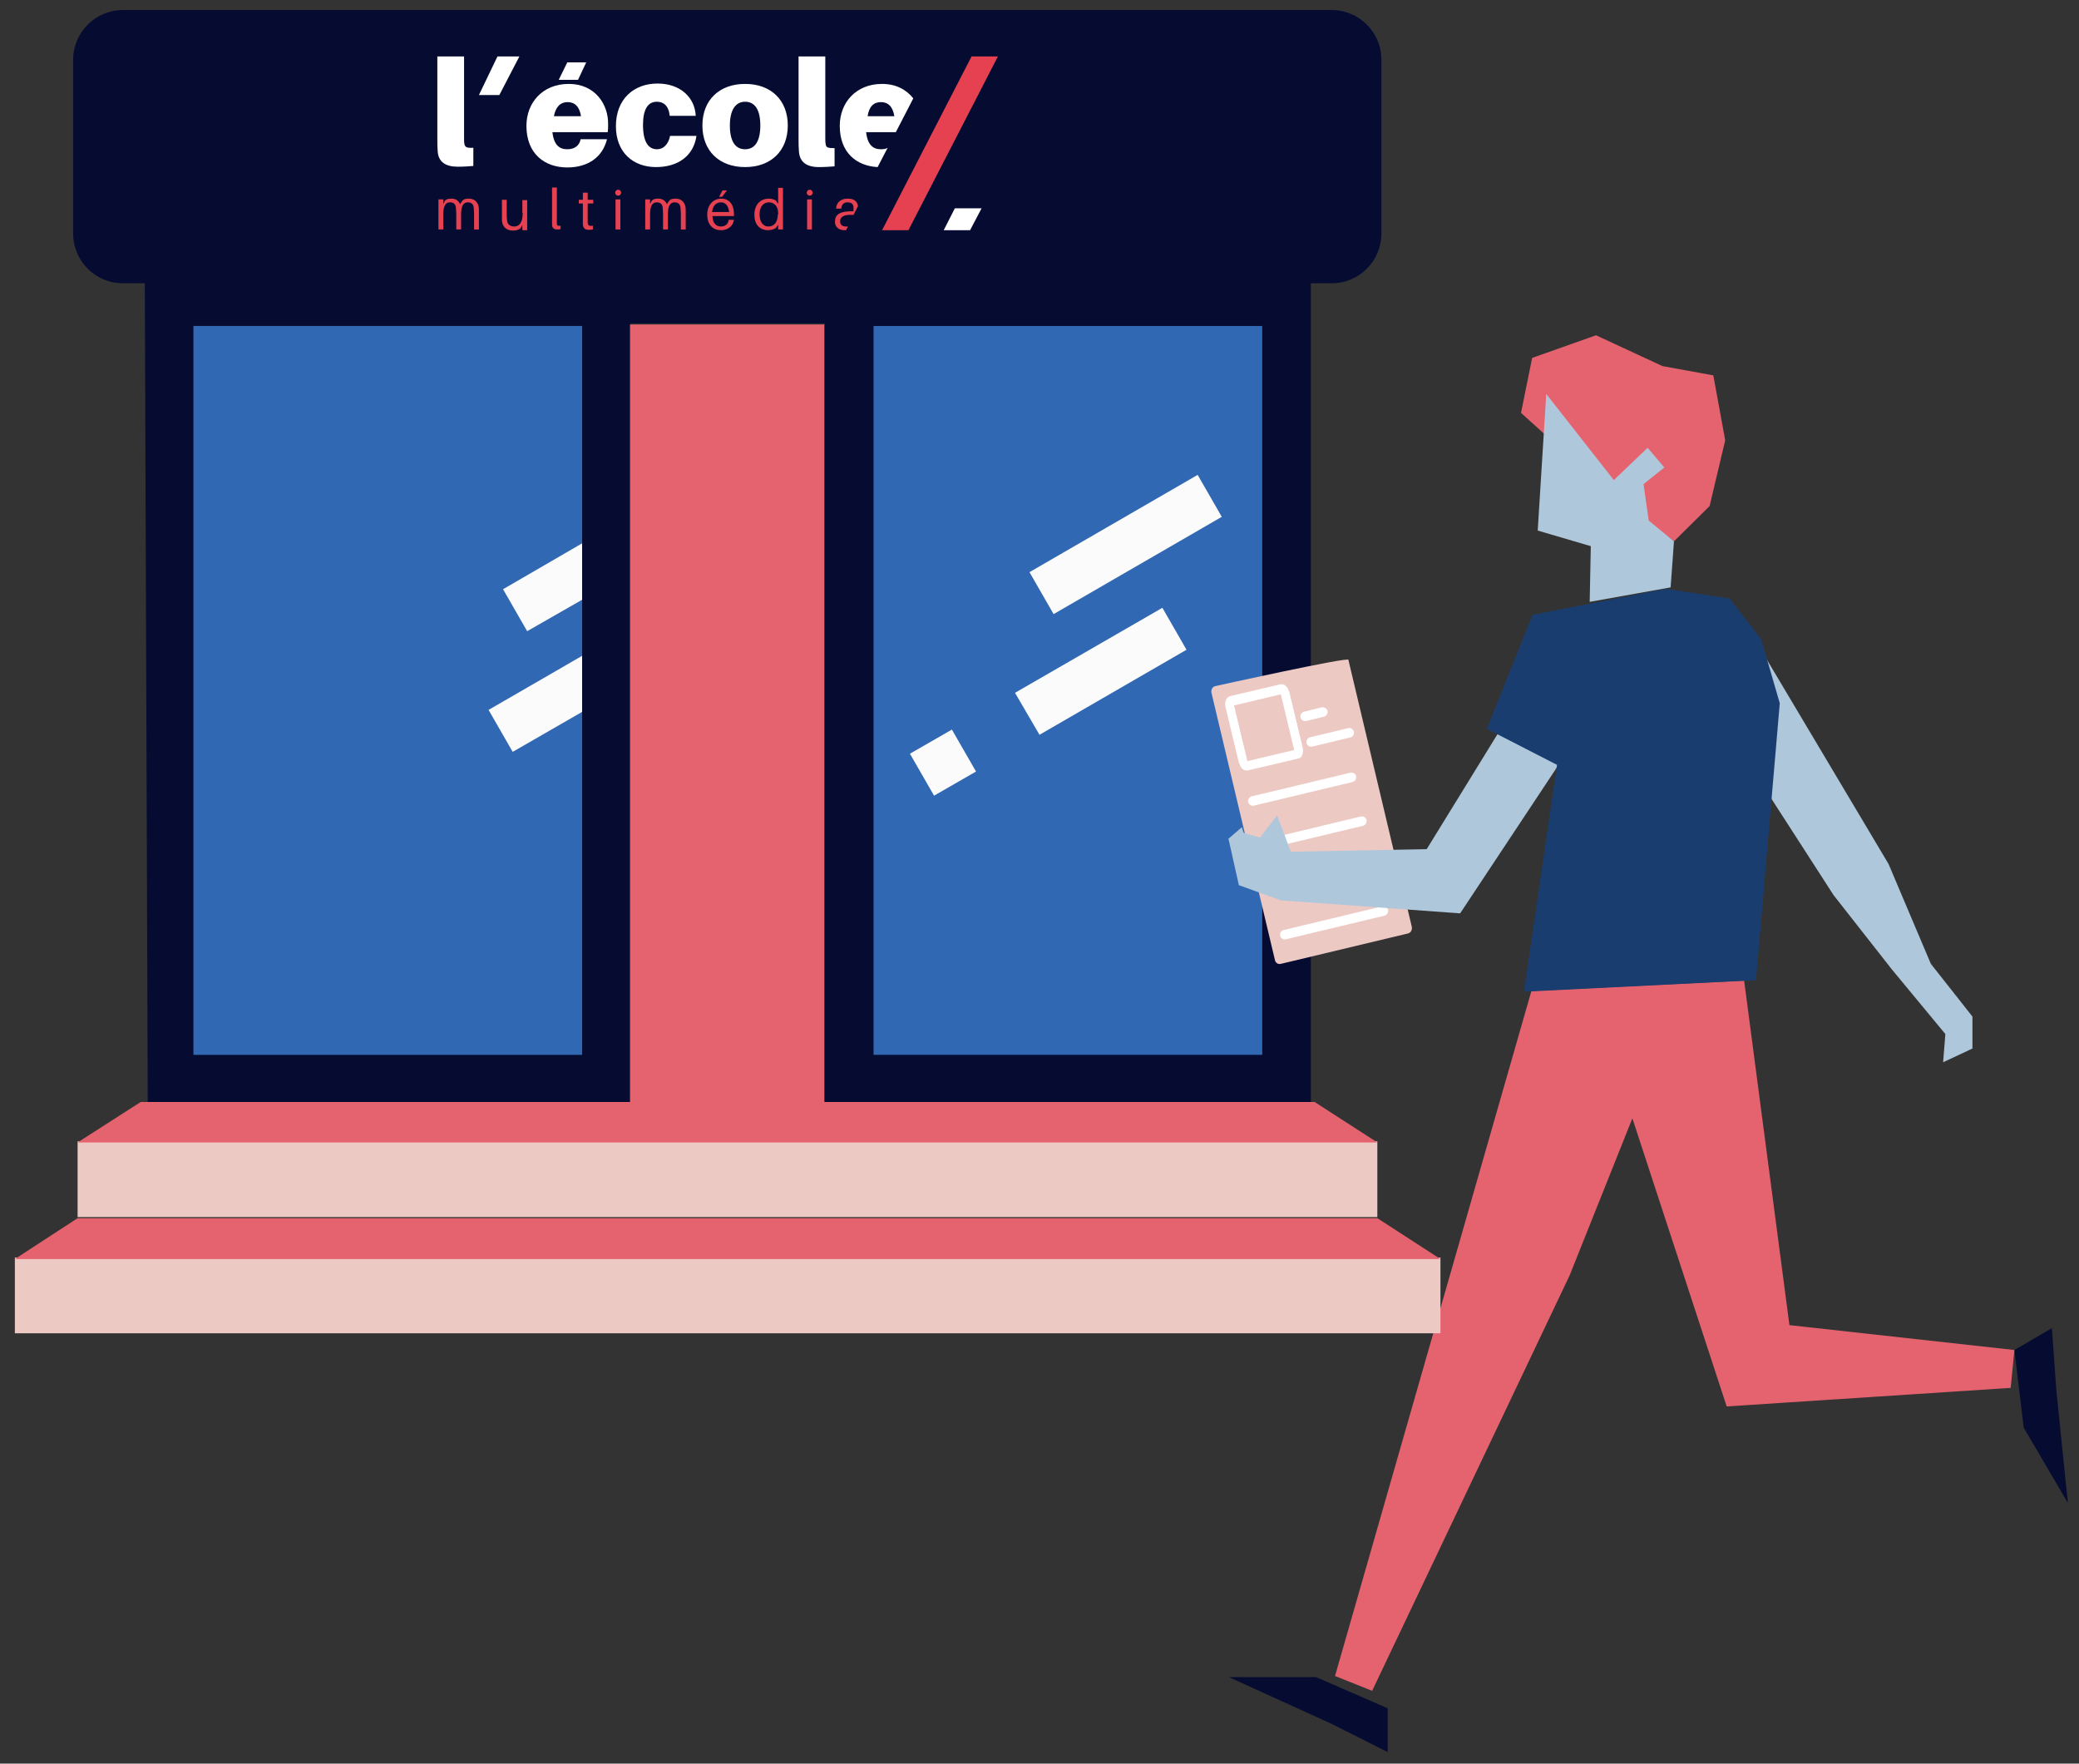 <svg xmlns="http://www.w3.org/2000/svg" xmlns:xlink="http://www.w3.org/1999/xlink" id="Calque_1" x="0px" y="0px" viewBox="0 0 560 475" style="enable-background:new 0 0 560 475;" xml:space="preserve"><rect x="0" y="0" width="560" height="475" fill="#333333" stroke="none"/><style type="text/css">	.st0{fill:#3168B3;}	.st1{fill:#FBFBFB;}	.st2{fill:#060C31;}	.st3{fill:#AEC7DA;}	.st4{fill:#E5636F;}	.st5{fill:#EDC9C4;}	.st6{fill:#FFFFFF;}	.st7{fill:#E54151;}	.st8{fill:#2C304F;}	.st9{fill:#1D1D1B;}	.st10{fill:#1A3D70;}</style><rect x="229.3" y="82.9" class="st0" width="116.4" height="204.4"></rect><path class="st1" d="M273.4,186.6l39.7-22.9l6.5,11.3L280,197.9L273.4,186.6z"></path><path class="st1" d="M245.1,203l11.3-6.5l6.5,11.3l-11.3,6.5L245.1,203z"></path><path class="st1" d="M277.3,154.1l45.3-26.2l6.5,11.3l-45.3,26.2L277.3,154.1z"></path><path class="st2" d="M222.2,74.7v222.5h130.9V74.7H222.2z M340,284.1H235.3V87.8H340V284.1z"></path><path class="st1" d="M103.2,207.5l11.3-6.5l6.5,11.3l-11.3,6.5L103.2,207.5z"></path><rect x="47.8" y="82.9" class="st0" width="116.4" height="204.4"></rect><polyline class="st1" points="157.9,145.7 135.5,158.7 142,170 157.9,160.9 157.9,176 131.6,191.2 138.1,202.5 157.9,191.1 "></polyline><path class="st2" d="M39,74.7l0.8,222.5h130V74.7H39z M39,284.1V87.8 M156.8,87.8v196.3H52.1V87.8H156.8z"></path><g>	<polygon class="st2" points="373.8,460.1 373.8,471.9 358.7,464.3 331,451.7 354.5,451.7  "></polygon>	<polygon class="st2" points="542.6,363.6 552.7,357.7 553.9,374.5 557,404.8 545.1,384.5  "></polygon>	<g>		<polygon class="st3" points="471.3,169.9 508.7,232.7 520.1,259.6 531.3,273.8 531.3,282.4 523.4,286.1 524,278.5 509.6,261.1    493.9,241.1 471,205.6   "></polygon>		<polygon class="st4" points="412.5,266.9 469.8,264.1 482,356.9 542.6,363.6 541.6,373.8 465.1,378.8 439.7,301.2 422.8,343.5    369.6,455.4 359.6,451.4   "></polygon>	</g></g><rect x="20.9" y="307.4" class="st5" width="350.1" height="20.4"></rect><polygon class="st4" points="371,307.7 20.9,307.7 37.9,296.8 354.1,296.8 "></polygon><rect x="4" y="338.7" class="st5" width="384" height="20.4"></rect><polygon class="st4" points="388,339.1 4,339.1 20.9,328.1 371,328.1 "></polygon><rect x="169.7" y="87.4" class="st4" width="52.3" height="209.8"></rect><path class="st2" d="M358.7,2.7H33.1c-7.4,0-13.4,6-13.4,13.4v46.8c0,7.4,6,13.4,13.4,13.4h87.3c1.2,6.1,6.7,10.8,13.2,10.8h116.2 c6.5,0,11.9-4.6,13.2-10.8h95.7c7.4,0,13.4-6,13.4-13.4V16.1C372.1,8.7,366.1,2.7,358.7,2.7z"></path><g>	<g>		<path class="st6" d="M123.3,44.9c1.6,0,2.9-0.1,4.2-0.2v-4.9c-1.9,0.1-2.2-0.2-2.4-1c-0.1-0.5-0.1-1-0.1-2V15.2h-7.2V37   c0,1.6,0,2.7,0.1,3.8C118.1,43.6,120,44.9,123.3,44.9z"></path>	</g>	<g>		<polygon class="st6" points="134.5,25.6 129,25.6 134,15.2 139.9,15.2   "></polygon>	</g>	<g>		<polygon class="st6" points="155.7,21.5 150.5,21.5 152.8,16.8 157.9,16.8   "></polygon>	</g>	<g>		<path class="st6" d="M153.2,22.6c-7.1,0-11.4,5.1-11.4,11.3c0,7.5,4.9,11.2,11,11.2c5.5,0,9.5-2.7,10.7-7.6h-7.1   c-0.3,1.6-1.5,2.7-3.6,2.7c-2,0-3.6-1-4-4.6h14.9c0.1-0.7,0.1-1.4,0.1-2.1C163.9,28.1,160.3,22.6,153.2,22.6z M149.2,31.3   c0.5-2.6,1.8-3.8,3.7-3.8c1.9,0,3.2,1.2,3.6,3.8H149.2z"></path>	</g>	<g>		<path class="st6" d="M177,40.2c-2.4,0-3.8-2-3.8-6.6c0-4.1,1.3-6.2,3.7-6.2c1.8,0,3.2,1,3.5,3.8h7c-0.2-4.8-4-8.7-10.3-8.7   c-6.3,0-11.2,4.1-11.2,11.5c0,7,4.6,11,10.8,11c5.8,0,10.1-2.9,10.9-8.4h-7.1C180,39,178.6,40.2,177,40.2z"></path>	</g>	<g>		<path class="st6" d="M200.7,22.6c-7,0-11.5,4.4-11.5,11.2c0,6.8,4.5,11.2,11.5,11.2c7,0,11.5-4.4,11.5-11.2   C212.2,27,207.7,22.6,200.7,22.6z M200.7,40.2c-2.6,0-4.1-2.1-4.1-6.4c0-4.3,1.6-6.4,4.1-6.4c2.6,0,4.1,2.1,4.1,6.4   C204.8,38.1,203.3,40.2,200.7,40.2z"></path>	</g>	<g>		<path class="st6" d="M222.4,38.8c-0.1-0.5-0.1-1-0.1-2V15.2h-7.2V37c0,1.6,0,2.7,0.1,3.8c0.2,2.8,2,4.2,5.4,4.2   c1.6,0,2.9-0.1,4.2-0.2v-4.9C222.9,39.9,222.5,39.7,222.4,38.8z"></path>	</g>	<g>		<path class="st6" d="M237.3,40.2c-2,0-3.6-1-4-4.6h8l4.7-9.1c-1.8-2.3-4.6-3.9-8.4-3.9c-7.1,0-11.4,5.1-11.4,11.3   c0,7.2,4.5,10.8,10.2,11.1l2.7-5.2C238.7,40.1,238,40.2,237.3,40.2z M237.3,27.5c1.9,0,3.2,1.2,3.6,3.8h-7.2   C234.1,28.6,235.4,27.5,237.3,27.5z"></path>	</g>	<g>		<path class="st7" d="M166.5,51.1c-0.5,0-0.8,0.4-0.8,0.8c0,0.5,0.4,0.8,0.8,0.8c0.5,0,0.8-0.4,0.8-0.8   C167.3,51.4,167,51.1,166.5,51.1z"></path>	</g>	<g>		<polygon class="st7" points="195.8,51.3 194.6,51.3 193.7,53 194.5,53   "></polygon>	</g>	<g>		<path class="st7" d="M218.1,51.1c-0.5,0-0.8,0.4-0.8,0.8c0,0.5,0.4,0.8,0.8,0.8c0.5,0,0.8-0.4,0.8-0.8   C218.9,51.4,218.5,51.1,218.1,51.1z"></path>	</g>	<polyline class="st7" points="237.6,62 244.7,62 268.8,15.2 261.7,15.2 237.7,61.8  "></polyline>	<path class="st7" d="M126.3,53.5c-0.7,0-1.3,0.1-1.7,0.5l-0.7,1c-0.3-0.9-1.1-1.5-2.3-1.5c-0.7,0-1.3,0.1-1.7,0.5l-0.5,0.9v-1.2  h-1.3v8.1h1.3v-4c0-2.5,0.7-3.3,1.8-3.3c0.9,0,1.5,0.4,1.6,1.4c0,0.4,0.1,0.9,0.1,1.6v4.3h1.3v-4c0-2.5,0.7-3.3,1.8-3.3  c0.9,0,1.5,0.4,1.6,1.4c0,0.4,0.1,0.9,0.1,1.6v4.3h1.3v-4.9c0-0.7,0-1-0.1-1.4C128.6,54.4,127.8,53.5,126.3,53.5z"></path>	<path class="st7" d="M140.8,57.3c0,2.8-1,3.7-2.3,3.7c-1.1,0-1.8-0.6-1.9-1.5c0-0.4-0.1-0.9-0.1-1.1v-4.6h-1.3v4.8  c0,0.7,0,1,0.1,1.4c0.2,1.1,1.2,2.1,2.8,2.1c0.8,0,1.4-0.1,2.1-0.6l0.5-0.9v1.4h1.3v-8.1h-1.3V57.3z"></path>	<path class="st7" d="M150,60.2c0-0.3,0-0.5,0-0.8v-8.9h-1.3v8.9c0,0.4,0,0.8,0,1.1c0,1,0.6,1.3,1.4,1.3c0.3,0,0.6,0,0.9-0.1v-0.9  C150.2,60.9,150,60.7,150,60.2z"></path>	<path class="st7" d="M158.3,51.9H157v1.9h-1.1v1h1.1v4.7c0,0.5,0,0.8,0,1c0.1,1,0.6,1.4,1.6,1.4c0.4,0,0.7,0,1.1-0.1v-1  c-1,0.1-1.3,0-1.4-0.8c0-0.2,0-0.4,0-0.6v-4.6h1.5v-1h-1.5V51.9z"></path>	<rect x="165.8" y="53.7" class="st7" width="1.3" height="8.1"></rect>	<path class="st7" d="M182,53.5c-0.7,0-1.3,0.1-1.7,0.5l-0.7,1c-0.3-0.9-1.1-1.5-2.3-1.5c-0.7,0-1.3,0.1-1.7,0.5l-0.5,0.9v-1.2h-1.3  v8.1h1.3v-4c0-2.5,0.7-3.3,1.8-3.3c0.9,0,1.5,0.4,1.6,1.4c0,0.4,0.1,0.9,0.1,1.6v4.3h1.3v-4c0-2.5,0.7-3.3,1.8-3.3  c0.9,0,1.5,0.4,1.6,1.4c0,0.4,0.1,0.9,0.1,1.6v4.3h1.3v-4.9c0-0.7,0-1-0.1-1.4C184.3,54.4,183.5,53.5,182,53.5z"></path>	<path class="st7" d="M194.3,53.5c-2.2,0-3.8,1.7-3.8,4.3c0,2.8,1.6,4.2,3.7,4.2c1.7,0,3.2-0.9,3.5-2.8h-1.4c-0.2,1.2-1,1.8-2.1,1.8  c-1.2,0-2.2-0.7-2.3-2.8h5.8c0-0.3,0-0.5,0-0.6C197.7,55.2,196.5,53.5,194.3,53.5z M191.8,57.1c0.2-1.7,1.1-2.6,2.4-2.6  c1.3,0,2,1,2.2,2.6H191.8z"></path>	<path class="st7" d="M209.5,54.8L209,54c-0.4-0.3-1.3-0.5-1.9-0.5c-2.1,0-3.9,1.4-3.9,4.4c0,2.4,1.3,4.1,3.7,4.1  c0.8,0,1.7-0.3,2.1-0.6l0.6-0.9v1.3h1.3V50.6h-1.3V54.8z M209.5,57.8c0,2.3-1.2,3.2-2.5,3.2c-1.6,0-2.4-1.4-2.4-3.3  c0-2.1,1.1-3.2,2.5-3.2c1.2,0,2.5,0.8,2.5,2.9V57.8z"></path>	<rect x="217.4" y="53.7" class="st7" width="1.3" height="8.1"></rect>	<path class="st7" d="M231.1,55.5c-0.2-1.3-1-2-2.8-2c-1.8,0-3,1-3.1,2.7h1.4c0.1-1.1,0.6-1.7,1.7-1.7c1.1,0,1.5,0.5,1.6,1.2  c0,0.3,0,0.6,0,1v0.2h-0.5c-3.2,0-4.5,0.9-4.5,2.8c0,1.5,1.1,2.3,2.6,2.3c0.2,0,0.2,0,0.4,0l0,0l0.1-0.2l0.4-0.8  c-0.1,0-0.3,0-0.5,0c-1,0-1.6-0.4-1.6-1.4c0-1.4,1.4-1.9,3.6-1.7L231.1,55.5z"></path>	<g>		<line class="st8" x1="239.2" y1="39.8" x2="236.5" y2="45.1"></line>	</g>	<g>		<line class="st9" x1="246" y1="26.5" x2="241.3" y2="35.7"></line>	</g>	<g>		<polyline class="st6" points="254.2,62 261.3,62 264.4,56.1 257.2,56.1 254.3,61.8   "></polyline>	</g></g><g>	<path class="st6" d="M370.7,217.2l-8.9,2.1c-0.5,0.1-0.9,0.8-0.7,1.5c0.2,0.7,0.7,1.1,1.3,1l8.9-2.1c0.5-0.1,0.9-0.8,0.7-1.5  C371.8,217.6,371.3,217.1,370.7,217.2z"></path>	<path class="st6" d="M371.9,222.2l-8.9,2.1c-0.5,0.1-0.9,0.8-0.7,1.5c0.2,0.7,0.7,1.1,1.3,1l8.9-2.1c0.5-0.1,0.9-0.8,0.7-1.5  S372.4,222.1,371.9,222.2z"></path>	<path class="st5" d="M345,259.6l34.3-8.2c0.7-0.2,1.1-0.9,1-1.7l-17.1-72c-0.2-0.8-35.9,7.1-35.9,7.1c-0.7,0.2-1.1,0.9-1,1.7  l17.1,72C343.5,259.3,344.3,259.8,345,259.6z"></path>	<path class="st6" d="M349.7,204.3l-13.6,3.2c-0.6,0.1-1.2-0.1-1.7-0.7c-0.3-0.4-0.5-0.9-0.7-1.4l-3.6-15c-0.3-1.4,0.2-2.6,1.2-2.9  l13.6-3.2c0.6-0.1,1.2,0.1,1.7,0.7c0.3,0.4,0.5,0.9,0.7,1.4l3.6,15c0.1,0.5,0.1,1.1,0,1.5C350.8,203.7,350.3,204.2,349.7,204.3z   M336,205l12.6-3c0,0,0,0,0,0l-3.6-15c0,0,0,0,0,0l-12.6,3c0,0,0,0,0,0L336,205C336,205,336,205,336,205z"></path>	<path class="st6" d="M363.8,208.1l-26.7,6.4c-0.6,0.2-1,0.8-0.9,1.5c0.2,0.7,0.8,1.1,1.5,1l26.7-6.4c0.6-0.2,1-0.8,0.9-1.5  S364.4,208,363.8,208.1z"></path>	<path class="st6" d="M366.6,219.9l-26.7,6.4c-0.6,0.2-1,0.8-0.9,1.5c0.2,0.7,0.8,1.1,1.5,1l26.7-6.4c0.6-0.2,1-0.8,0.9-1.5  C367.9,220.2,367.3,219.8,366.6,219.9z"></path>	<path class="st6" d="M369.4,231.6l-26.7,6.4c-0.6,0.2-1,0.8-0.9,1.5c0.2,0.7,0.8,1.1,1.5,1l26.7-6.4c0.6-0.2,1-0.8,0.9-1.5  C370.7,231.9,370,231.5,369.4,231.6z"></path>	<path class="st6" d="M372.4,244.1l-26.7,6.4c-0.6,0.2-1,0.8-0.9,1.5c0.2,0.7,0.8,1.1,1.5,1l26.7-6.4c0.6-0.2,1-0.8,0.9-1.5  C373.7,244.3,373,243.9,372.4,244.1z"></path>	<path class="st6" d="M363.2,196.1l-10.4,2.5c-0.6,0.2-1,0.8-0.9,1.5c0.2,0.7,0.8,1.1,1.5,1l10.4-2.5c0.6-0.2,1-0.8,0.9-1.5  C364.5,196.4,363.8,195.9,363.2,196.1z"></path>	<path class="st6" d="M356.1,190.5l-4.9,1.2c-0.6,0.2-1,0.8-0.9,1.5c0.2,0.7,0.8,1.1,1.5,1l4.9-1.2c0.6-0.2,1-0.8,0.9-1.5  C357.4,190.8,356.7,190.4,356.1,190.5z"></path></g><polygon class="st3" points="423.4,200.6 393.3,246 345,242.5 333.7,238.4 330.9,225.9 334.5,222.8 335,224.3 339.4,225.6  344,219.6 347.7,229.4 384.3,228.7 403.7,197.2 "></polygon><g>	<polygon class="st10" points="412.8,165.6 448.7,158.6 465.9,161.2 474.4,172.2 479.4,189.4 473,264 410.5,267.1 419.4,206   400.5,196.3  "></polygon>	<polygon class="st4" points="409.7,111.2 412.7,96.4 429.9,90.3 447.8,98.6 461.5,101.1 464.7,118.6 460.5,136.3 450.9,145.8   434.6,133.7  "></polygon>	<polygon class="st3" points="428.2,162.1 428.5,147.1 414.2,142.9 416.5,106.1 434.7,129.3 443.8,120.6 448.3,125.9 442.7,130.4   444.1,140.2 450.9,145.8 450,158.2  "></polygon></g></svg>